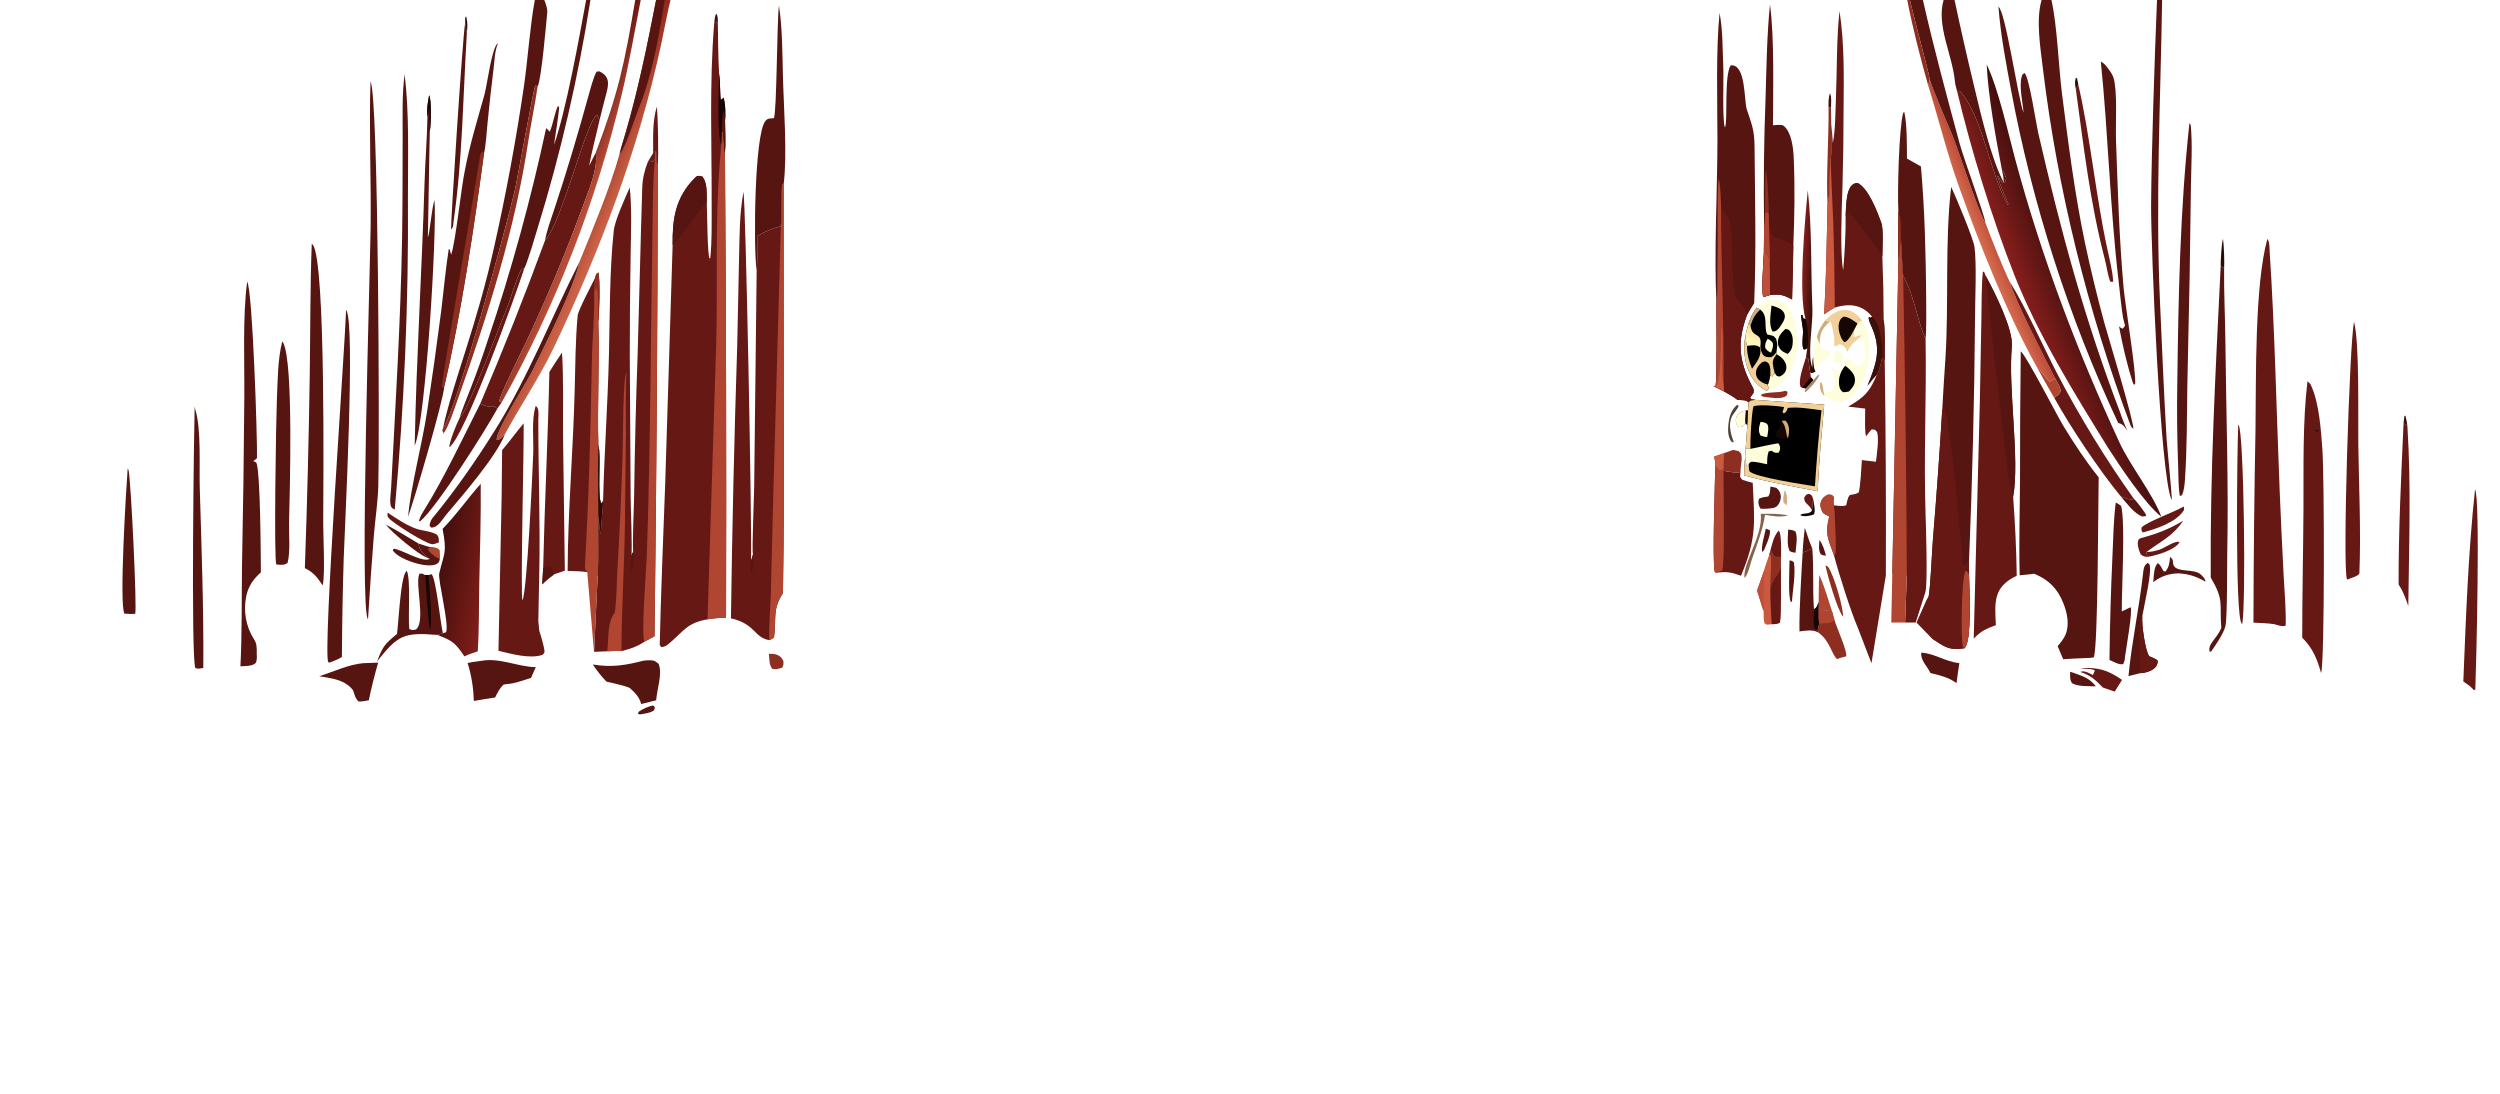 <svg width="1536" height="672" viewBox="0 0 1536 672" fill="none" xmlns="http://www.w3.org/2000/svg">
<g id="Teatr-row-4">
<path id="Vector" d="M1220.61 39.629C1227.64 53.87 1233.92 82.251 1238.3 98.439C1254.47 158.283 1276.22 215.755 1302.25 271.956C1308.96 286.426 1322.79 303.542 1327.93 317.508C1317.38 309.053 1302.55 286.522 1295.08 274.969C1274.62 241.946 1252.07 205.48 1237.77 169.33C1224.2 135.028 1211.07 92.315 1202.46 56.127L1204.03 55.805C1218.22 71.642 1222.06 104.805 1233.53 125.898L1233.95 125.122C1231.38 119.68 1229 114.081 1227.26 108.321L1227.49 108.004C1228.55 109.821 1229.19 111.473 1231.01 112.315C1232.52 111.326 1232.03 111.788 1232.57 109.494C1231.73 107.214 1231.58 106.611 1230.05 104.679C1226.38 85.918 1221.48 58.661 1220.61 39.629Z" fill="url(#paint0_linear_35_2)"/>
<path id="Vector_2" d="M334.861 147.742C345.371 136.422 359.976 74.772 366.8 70.48C367.316 71.498 367.863 72.788 368.351 73.849C366.443 82.435 363.465 93.558 361.959 101.882L365.983 93.886C367.688 103.239 361.545 117.3 358.298 126.269C348.051 154.247 336.586 181.763 323.936 208.739C321.288 214.412 306.558 243.634 306.798 246.639L308.594 246.599L305.529 251.167C302.242 247.615 301.761 251.598 295.038 248.073C309.177 214.979 322.456 181.524 334.861 147.742Z" fill="#661815"/>
<path id="Vector_3" d="M403.114 0H408.415H411.972C409.799 8.816 408.223 17.898 406.321 26.761C392.402 91.623 368.652 153.921 340.176 213.698C331.565 231.775 319.785 249.129 310.171 266.864C308.612 268.507 307.383 270.478 305.096 270.191C305.078 263.827 323.544 235.069 326.855 228.285C334.12 213.4 353.03 176.362 355.911 161.136C363.951 141.482 375.147 114.521 380.683 94.509C381.584 90.588 383.051 86.141 384.192 82.243C392.139 55.094 397.722 27.758 403.114 0Z" fill="url(#paint1_linear_35_2)"/>
<path id="Vector_4" d="M403.114 0H408.415C404.616 22.831 400.975 45.661 392.153 67.241C390.203 72.012 383.861 92.213 380.683 94.509C381.584 90.588 383.051 86.141 384.192 82.243C392.139 55.094 397.722 27.758 403.114 0Z" fill="#571511"/>
<path id="Vector_5" d="M1254.36 0H1260.39C1263.87 14.796 1264.86 41.623 1266.88 57.523C1270.81 88.437 1274.62 118.45 1280.96 149.026C1284.44 165.379 1288.37 181.635 1292.74 197.776C1295.31 207.072 1310.9 258.231 1310.76 263.503C1310.06 262.95 1309.34 262.262 1309.01 261.386C1282.75 191.269 1264.15 116.631 1255.18 42.276C1253.58 28.983 1250.79 12.252 1254.36 0Z" fill="#571511"/>
<path id="Vector_6" d="M360.119 0H362.764C355.279 47.518 344.413 94.44 330.247 140.411C329.075 144.3 323.819 162.089 322.142 164.883L320.306 165.418C316.786 172.128 313.867 183.661 311.403 189.44C306.504 200.927 288.83 249.617 282.403 256.749C283.192 253.474 287.566 242.782 288.993 239.052C292.899 229.084 296.496 218.998 299.778 208.807C314.176 166.157 326.12 122.717 335.552 78.702C336.316 79.41 337.064 80.137 337.794 80.881C340.021 75.676 340.652 69.671 342.73 65.233L343.531 65.635C343.378 70.402 341.102 83.41 340.409 88.969C347.817 67.872 356 22.511 360.119 0Z" fill="#571511"/>
<path id="Vector_7" d="M328.595 0H334.406C335.188 1.841 336.422 5.42 336.248 7.311C335.651 13.777 332.599 49.215 330.338 53.092L328.99 52.512C327.788 54.065 318.216 108.532 316.434 116.475C312.342 134.713 280.063 253.691 272.238 262.807C274.983 249.695 281.544 229.561 285.694 216.492C292.813 194.071 298.417 174.879 303.589 151.821C310.949 119.045 317.071 86.004 321.943 52.767C324.277 36.49 325.743 15.122 328.595 0Z" fill="#571511"/>
<path id="Vector_8" d="M1185.57 48.694C1186.8 53.386 1196.67 76.489 1198.92 81.648C1202.8 90.533 1215.67 131.034 1219.76 136.622C1222.92 145.337 1230.71 164.829 1234.75 173.096C1239.57 187.933 1254.98 217.26 1262.62 232.414C1261.28 233.512 1261.01 233.85 1259.42 234.433C1257.65 233.487 1254.27 228.263 1251.44 225.537C1233.09 192.578 1216.4 150.284 1203.59 114.709C1196.52 95.087 1190.96 72.677 1184.72 52.715L1185.57 48.694Z" fill="url(#paint2_linear_35_2)"/>
<path id="Vector_9" d="M1325.26 0H1328.4C1327.47 62.012 1324.29 123.161 1327.1 185.455C1328.37 213.467 1329.48 241.44 1331.15 269.448C1331.45 274.56 1334.64 305.208 1334.32 307.377C1327.14 292.922 1321.48 149.974 1321.63 125.928C1321.85 93.16 1323.84 34.673 1325.26 0Z" fill="#571511"/>
<path id="Vector_10" d="M390.292 0H393.673C390.122 18.241 386.458 39.368 382.176 57.284C366.48 123.475 341.718 187.182 308.594 246.599L306.798 246.639C306.558 243.634 321.288 214.412 323.936 208.739C336.586 181.763 348.051 154.247 358.298 126.269C361.545 117.3 367.688 103.239 365.983 93.886C379.92 57.15 383.837 38.569 390.292 0Z" fill="url(#paint3_linear_35_2)"/>
<path id="Vector_11" d="M1194.15 0H1200.88C1204.74 18.21 1208.87 36.365 1213.25 54.458C1217.04 70.368 1223.56 98.215 1231.17 112.279C1230.96 109.099 1230.78 107.777 1230.05 104.679C1231.58 106.611 1231.73 107.214 1232.57 109.494C1232.03 111.788 1232.52 111.326 1231.01 112.315C1229.19 111.473 1228.55 109.821 1227.49 108.004L1227.26 108.321C1229 114.081 1231.38 119.68 1233.95 125.122L1233.53 125.898C1222.06 104.805 1218.22 71.642 1204.03 55.805L1202.46 56.127C1202.01 54.656 1201.22 51.529 1201.09 50.017C1199.64 33.916 1189.55 15.732 1194.15 0Z" fill="#571511"/>
<path id="Vector_12" d="M1234.75 173.096C1243.95 187.4 1255.95 214.197 1264.23 230.128C1278.11 256.628 1293.77 282.159 1311.1 306.545C1307.78 307.293 1306.56 306.202 1303.01 304.962C1289.72 288.911 1272.34 262.734 1262.18 244.538C1264.28 242.276 1264.35 243.622 1265.98 240.653C1266.2 238.022 1263.98 234.851 1262.62 232.414C1254.98 217.26 1239.57 187.933 1234.75 173.096Z" fill="#661815"/>
<path id="Vector_13" d="M355.911 161.136C353.03 176.362 334.12 213.4 326.855 228.285C323.544 235.069 305.078 263.827 305.096 270.191C307.383 270.478 308.612 268.507 310.171 266.864C305.002 280.369 284.145 304.444 274.344 315.992C271.645 319.172 269.132 324.362 264.867 324.128L263.95 323.031C264.007 321.484 264.657 319.672 265.627 318.451C279.763 301.245 292.059 283.551 303.877 264.713C324.591 231.694 338.509 195.619 355.911 161.136Z" fill="#571511"/>
<path id="Vector_14" d="M1173.43 0H1181.44C1188.18 29.816 1196.16 59.225 1204.14 88.683C1206.49 97.33 1219.3 132.229 1219.76 136.622C1215.67 131.034 1202.8 90.533 1198.92 81.648C1196.67 76.489 1186.8 53.386 1185.57 48.694C1185.43 46.627 1182.63 36.206 1182.01 33.745C1179.06 22.517 1176.2 11.269 1173.43 0Z" fill="#571511"/>
<path id="Vector_15" d="M334.861 147.742C335.812 142.056 338.6 134.404 340.466 128.808C348.214 105.567 355.134 82.195 361.636 58.576C362.555 55.236 364.862 46.552 366.56 44.028L368.193 43.812C375.181 47.035 373.926 52.279 372.275 58.399C370.892 63.529 369.613 68.688 368.351 73.849C367.863 72.788 367.316 71.498 366.8 70.48C359.976 74.772 345.371 136.422 334.861 147.742Z" fill="#571511"/>
<path id="Vector_16" d="M272.238 262.807C280.063 253.691 312.342 134.713 316.434 116.475C318.216 108.532 327.788 54.065 328.99 52.512L330.338 53.092C328.61 64.611 326.2 76.043 324.466 87.455C316.314 141.086 299.945 192.638 281.843 243.613C280.207 248.22 274.871 264.785 271.99 266.72L272.449 265.839C271.525 264.271 271.673 265.027 272.238 262.807Z" fill="#8D2E20"/>
<path id="Vector_17" d="M295.038 248.073C301.761 251.598 302.242 247.615 305.529 251.167C298.482 264.087 268.152 312.147 257.973 320.42L257.409 319.967C258.307 317.045 258.976 316.05 260.541 313.515C273.38 292.711 284.038 269.806 295.038 248.073Z" fill="#571511"/>
<path id="Vector_18" d="M282.403 256.749C288.83 249.617 306.504 200.927 311.403 189.44C313.867 183.661 316.786 172.128 320.306 165.418L322.142 164.883C317.049 180.578 285.381 268.844 275.974 274.843C276.404 270.418 280.363 260.924 282.403 256.749Z" fill="#661815"/>
<path id="Vector_19" d="M1171.81 0H1173.43C1176.2 11.269 1179.06 22.517 1182.01 33.745C1182.63 36.206 1185.43 46.627 1185.57 48.694L1184.72 52.715C1179.9 35.485 1175.18 17.525 1171.81 0Z" fill="#8D2E20"/>
<path id="Vector_20" d="M1251.44 225.537C1254.27 228.263 1257.65 233.487 1259.42 234.433C1261.01 233.85 1261.28 233.512 1262.62 232.414C1263.98 234.851 1266.2 238.022 1265.98 240.653C1264.35 243.622 1264.28 242.276 1262.18 244.538C1258.48 238.276 1254.89 231.941 1251.44 225.537Z" fill="#B04532"/>
<path id="Vector_21" d="M1303.01 304.962C1306.56 306.202 1307.78 307.293 1311.1 306.545C1312.68 307.862 1317.72 314.532 1318.63 316.522L1318.12 317.188L1316.13 317.341C1310.99 315.23 1306.71 309.315 1303.01 304.962Z" fill="#571511"/>
<path id="Vector_22" d="M438.843 13.877L440.045 13.275L441.034 14.498C441.231 24.268 441.227 35.751 441.825 45.348C442.577 49.646 442.347 59.708 442.881 61.338C443.791 60.773 443.832 60.816 444.483 59.981C445.683 63.04 445.923 70.927 445.462 74.269C445.498 79.812 445.83 88.749 445.41 94.03C446.12 189.165 446.343 284.302 446.08 379.439C441.727 379.628 439.011 379.824 434.711 380.504C422.053 382.82 420.466 387.365 411.192 395.274C409.754 396.5 408.17 397.676 406.202 397.512C405.962 397.166 405.67 396.746 405.328 396.253C405.965 366.93 407.686 324.866 408.707 296.76L413.263 150.556C413.086 134.885 414.741 121.216 427.382 108.892C428.641 107.664 429.921 108.053 431.402 108.407C434.764 112.156 434.098 119.091 434.247 124.407C434.507 129.404 434.551 157.298 436.099 159.424L435.578 159.911L435.78 160.624L435.64 158.934L436.393 158.471C437.5 148.31 437.208 136.613 437.242 126.348C437.369 88.49 435.712 51.735 438.843 13.877Z" fill="#661815"/>
<path id="Vector_23" d="M443.491 81.093L444.31 80.95C444.596 84.629 444.879 90.555 445.41 94.03C446.12 189.165 446.343 284.302 446.08 379.439C441.727 379.628 439.011 379.824 434.711 380.504L440.079 210.021C440.993 173.499 439.326 136.988 442.17 100.466C442.472 96.594 442.959 92.694 443.128 88.829L443.491 81.093Z" fill="#B04532"/>
<path id="Vector_24" d="M413.263 150.556C413.086 134.885 414.741 121.216 427.382 108.892C428.641 107.664 429.921 108.053 431.402 108.407C434.764 112.156 434.098 119.091 434.247 124.407C427.06 131.916 421.5 142.331 413.263 150.556Z" fill="#571511"/>
<path id="Vector_25" d="M441.825 45.348C442.577 49.646 442.347 59.708 442.881 61.338C443.791 60.773 443.832 60.816 444.483 59.981C445.683 63.04 445.923 70.927 445.462 74.269C445.498 79.813 445.83 88.749 445.41 94.03C444.879 90.555 444.596 84.629 444.31 80.95L443.491 81.093L443.128 88.829C440.393 82.345 441.673 54.305 441.825 45.348Z" fill="#160604"/>
<path id="Vector_26" d="M443.491 81.093C443.257 78.831 443.834 70.034 444.4 67.879C445.31 69.66 445.302 72.183 445.462 74.269C445.498 79.813 445.83 88.749 445.41 94.03C444.879 90.555 444.596 84.629 444.31 80.95L443.491 81.093Z" fill="#571511"/>
<path id="Vector_27" d="M402.393 97.872L402.457 92.687L403.136 92.998C403.131 96.945 403.013 98.537 404.169 102.41C404.005 198.561 403.334 294.711 402.156 390.856L395.902 394.298C391.56 397.22 386.914 398.846 381.846 400.016C379.509 399.854 375.55 400.08 373.089 400.144C374.103 391.697 373.003 382.283 377.688 376.349L373.089 400.144L365 400.5L367.209 353.762C367.894 341.385 367.195 328.743 367.612 316.229C368.168 320.116 368.302 324.002 368.951 328.259L370.528 307.98C371.26 278.18 373.384 248.413 374.124 218.502C374.746 193.397 374.446 166.837 377.085 141.819C377.78 135.231 384.031 121.832 386.897 115.178C388.283 126.753 387.643 144.315 387.471 156.252C387.108 176.933 386.928 197.618 386.932 218.302L387.476 305.496C387.552 315.566 388.589 334.644 387.876 343.992C387.962 342.034 387.757 340.614 388.999 339.224C388.542 329.898 389.465 313.679 389.622 303.86C390.006 275.103 390.719 246.352 391.762 217.612C392.813 183.62 393.501 149.361 394.591 115.361C394.774 109.66 396.028 104.441 398.162 99.16C399.955 98.662 399.206 98.61 400.979 99.427L402.393 97.872Z" fill="#661815"/>
<path id="Vector_28" d="M402.393 97.872L402.457 92.687L403.136 92.998C403.131 96.945 403.013 98.537 404.169 102.41C404.005 198.561 403.334 294.711 402.156 390.856L395.902 394.298C393.82 390.151 397.173 348.387 397.413 341.287C399.771 271.599 399.784 201.78 401.019 132.061C401.217 120.844 401.208 108.975 402.393 97.872Z" fill="#B04532"/>
<path id="Vector_29" d="M377.688 376.349C378.86 369.973 378.863 357.649 379.298 350.637C380.756 326.331 381.85 302.004 382.578 277.664C382.767 269.411 382.681 233.361 384.908 228.238C384.204 240.644 384.579 254.311 384.54 266.872L383.958 320.88C383.666 347.374 381.871 373.398 381.846 400.016C379.509 399.854 375.55 400.08 373.089 400.144C374.103 391.697 373.003 382.283 377.688 376.349Z" fill="#B04532"/>
<path id="Vector_30" d="M387.876 343.992C387.962 342.034 387.757 340.614 388.999 339.224C389.378 342.856 389.44 347.496 387.755 350.814C387.117 348.53 387.583 346.359 387.876 343.992Z" fill="#571511"/>
<path id="Vector_31" d="M479.74 138.87C480.436 133.161 480.056 120.259 480.465 113.247L481.477 113.28L481.521 250.782C481.83 288.662 481.67 326.544 481.04 364.42C474.479 374.602 477.095 379.715 475.629 391.211C475.511 392.135 473.46 393.006 472.567 393.306C463.085 391.551 464.266 383.388 449.094 379.9C449.845 324.308 451.121 268.724 452.921 213.156L454.088 158.135C454.455 143.877 454.266 132.094 456.761 118.003C458.091 120.842 462.116 325.693 461.408 344.646L462.565 340.783C461.94 337.227 463.291 305.34 463.36 299.166L464.892 166.137C465.467 161.488 465.187 150.241 465.197 145.11C470.396 141.978 474.004 140.664 479.74 138.87Z" fill="#661815"/>
<path id="Vector_32" d="M479.74 138.87C480.436 133.161 480.056 120.259 480.465 113.247L481.477 113.28L481.521 250.782C481.83 288.662 481.67 326.544 481.04 364.42C474.479 374.602 477.095 379.715 475.629 391.211C475.511 392.135 473.46 393.006 472.567 393.306C472.4 383.938 473.317 373.88 473.603 364.396L475.028 307.31L479.74 138.87Z" fill="#B04532"/>
<path id="Vector_33" d="M461.408 344.646L462.565 340.783C462.785 344.886 463.155 347.603 462.052 351.595L461.551 351.989C461.231 348.884 461.163 347.741 461.408 344.646Z" fill="#571511"/>
<path id="Vector_34" d="M1241.55 215.803C1245.17 218.849 1263.64 254.866 1267.43 261.16C1274.09 272.2 1281.35 283.223 1289.43 293.268C1289.09 308.919 1289.06 398.263 1286.41 403.898L1284.19 404.203C1278.67 404.327 1273.14 404.73 1267.63 405.007L1264.2 396.992C1265.94 394.996 1267.96 392.503 1269.01 390.053C1271.65 383.941 1270.09 376.458 1267.68 370.504C1264.03 361.465 1258.87 356.351 1249.88 352.528L1240.89 353.466C1240.34 333.815 1241 313.999 1241.1 294.338C1241.08 268.159 1241.23 241.98 1241.55 215.803Z" fill="#571511"/>
<path id="Vector_35" d="M1193.3 251.988C1193.82 241.511 1194.57 230.912 1195.25 220.426C1197.46 186.171 1194.81 148.785 1198.81 114.81C1201.46 120.426 1212.42 146.487 1213.13 151.762C1214.55 162.393 1213.46 184.143 1213.45 195.801C1213.06 245.509 1211.82 295.206 1209.76 344.872L1209.77 352.981C1209.82 361.096 1211.78 394.543 1206.87 398.312C1197.6 399.828 1194.85 397.431 1187.12 392.425C1188.52 386.238 1188.43 374.514 1185.59 368.885L1185.01 366.16C1186.16 359.604 1186.92 340.109 1187.54 332.165C1189.75 305.461 1191.67 278.733 1193.3 251.988Z" fill="#571511"/>
<path id="Vector_36" d="M1193.3 251.988L1194.46 251.14C1198.34 255.668 1204.76 335.002 1205.95 345.511C1206.13 347.177 1206.37 347.203 1207.71 347.572C1208.4 346.677 1209.08 345.777 1209.76 344.872L1209.77 352.981C1209.82 361.096 1211.78 394.543 1206.87 398.312C1197.6 399.828 1194.85 397.431 1187.12 392.425L1177.5 382.5L1183.5 369L1185.01 366.16C1186.16 359.604 1186.92 340.109 1187.54 332.165C1189.75 305.461 1191.67 278.733 1193.3 251.988Z" fill="#661815"/>
<path id="Vector_37" d="M1206.87 398.312L1205.99 397.454C1204.67 393.416 1205.08 356.459 1207.44 351.009L1208.34 350.853L1209.77 352.981C1209.82 361.096 1211.78 394.543 1206.87 398.312Z" fill="#B04532"/>
<path id="Vector_38" d="M1056.5 7.945C1058.57 18.569 1058.32 31.037 1058.8 41.626C1059.09 48.023 1058.11 73.951 1059.77 78.278C1061.74 75.618 1059.13 46.834 1063.29 40.188C1072.77 38.953 1071.49 61.952 1073.24 67.202C1076.26 76.267 1077.9 79.936 1077.99 89.741C1078.26 121.568 1079.08 154.473 1077.77 186.254L1073.33 193.637C1067.27 209.946 1068.28 221.714 1076.3 236.885C1077.45 239.061 1077.67 239.061 1077.4 241.355L1075.31 244.263L1075.85 245.19L1078.6 245.689C1076.21 246.121 1075.72 245.76 1074.37 247.259C1072.58 245.533 1070.47 245.942 1067.51 245.699C1065.88 244.273 1061.27 241.689 1059.21 240.461L1052.76 237.226L1054.11 237.037C1055.01 231.426 1054.61 194.638 1054.61 186.845C1053 155.563 1055.19 117.272 1055.19 85.408C1055.18 61.413 1054.2 31.189 1056.5 7.945Z" fill="#571511"/>
<path id="Vector_39" d="M1054.61 186.845C1055.41 180.808 1055.02 170.349 1055.19 164.005C1055.69 146.379 1054.78 127.433 1055.81 109.918C1056.97 111.117 1057.34 124.251 1057.4 126.633C1059.87 134.648 1062.05 131.278 1062.81 135.949C1065.25 151.127 1063.46 167.226 1066.06 182.553C1069.44 186.479 1072.11 188.69 1073.33 193.637C1067.27 209.946 1068.28 221.714 1076.3 236.885C1077.45 239.061 1077.67 239.061 1077.4 241.355L1075.31 244.263L1075.85 245.19L1078.6 245.689C1076.21 246.121 1075.72 245.76 1074.37 247.259C1072.58 245.533 1070.47 245.942 1067.51 245.699C1065.88 244.273 1061.27 241.689 1059.21 240.461L1052.76 237.226L1054.11 237.037C1055.01 231.426 1054.61 194.638 1054.61 186.845Z" fill="#661815"/>
<path id="Vector_40" d="M1054.61 186.845C1055.41 180.808 1055.02 170.349 1055.19 164.005C1055.69 146.379 1054.78 127.433 1055.81 109.918C1056.97 111.117 1057.34 124.251 1057.4 126.633C1057.37 162.98 1059.35 198.706 1058.91 235.876L1059.21 240.461L1052.76 237.226L1054.11 237.037C1055.01 231.426 1054.61 194.638 1054.61 186.845Z" fill="#B04532"/>
<path id="Vector_41" d="M1054.11 237.037C1057.59 235.798 1057.48 206.224 1057.67 201.215C1059.51 207.407 1056.78 225.712 1058.91 235.876L1059.21 240.461L1052.76 237.226L1054.11 237.037Z" fill="#C9593F"/>
<path id="Vector_42" d="M1212.65 392.339L1216.41 246.768L1217.37 195.362C1217.52 187.285 1217.43 174.931 1218.26 167.171L1218.96 166.812L1219.9 169.301C1225.57 179.522 1237.13 202.745 1236.09 213.106C1233.62 237.794 1241.08 282.363 1236.87 305.226C1238.09 321.366 1238.83 337.54 1239.08 353.724C1224.36 360.712 1225.61 370.23 1226.27 384.087C1219.91 386.506 1217.45 387.464 1212.65 392.339Z" fill="#661815"/>
<path id="Vector_43" d="M1219.9 169.301C1225.57 179.522 1237.13 202.745 1236.09 213.106C1233.62 237.794 1241.08 282.363 1236.87 305.226C1233.4 294.618 1232.95 281.859 1231.45 270.763C1226.88 237.004 1223.66 203.143 1219.9 169.301Z" fill="#571511"/>
<path id="Vector_44" d="M1167.94 146.993C1168.28 154.508 1168.73 162.018 1169.3 169.519C1176.26 181.492 1178.48 199.31 1183.08 208.059C1183.7 244.534 1181.83 281.119 1183.12 317.692C1183.34 323.947 1184.41 358.878 1182.98 363.715L1177 382.5H1170.5L1171.55 353.537C1168.44 352.533 1165.86 352.575 1162.63 352.436L1166.34 160.588C1166.99 156.129 1167.2 151.638 1167.94 146.993Z" fill="#661815"/>
<path id="Vector_45" d="M1167.94 146.993C1168.28 154.508 1168.73 162.018 1169.3 169.519C1170.53 230.852 1171.28 292.193 1171.55 353.537L1170.5 382.5H1162L1162.63 352.436L1166.34 160.588C1166.99 156.129 1167.2 151.638 1167.94 146.993Z" fill="#B04532"/>
<path id="Vector_46" d="M1130.2 6.761C1133.23 26.547 1132.86 46.572 1132.7 66.571C1132.69 82.715 1132.46 98.858 1132.01 114.995C1131.63 126.766 1130.4 155.73 1132.43 166.022C1133.3 157.589 1134.12 141.31 1133.94 133.028C1134.36 127.156 1133.71 112.197 1141.39 112.429C1148.07 115.987 1153.2 129.69 1155.8 136.591C1157.37 140.758 1156.52 152.466 1156.52 157.647C1157.02 170.49 1157.29 183.342 1157.32 196.195C1158.26 202.821 1158 214.774 1157.99 221.832C1157.14 220.322 1157.64 220.715 1156.19 220.129C1155.33 224.226 1154.97 226.661 1153.04 230.436C1151.89 231.045 1148.41 235.713 1147.35 237.065C1152.66 223.965 1156.14 214.935 1150.07 201.073C1149.34 199.42 1147.87 196.497 1148.15 194.839C1149.6 195.259 1148.94 195.344 1150.22 194.648C1144.2 186.934 1136.02 186.309 1127.3 188.946C1125.94 189.557 1122.18 192.158 1120.76 193.097C1121.97 172.443 1122.43 146.471 1122.84 125.676C1125.02 118.708 1123.55 105.16 1124.94 96.545C1125.34 94.287 1124.86 80.342 1125.1 76.165C1125.55 80.282 1125.87 83.868 1126.08 88.006C1127.71 79.957 1127.65 68.796 1127.99 60.496C1128.72 42.797 1128.27 24.314 1130.2 6.761Z" fill="#661815"/>
<path id="Vector_47" d="M1133.94 133.028C1134.36 127.156 1133.71 112.197 1141.39 112.429C1148.07 115.987 1153.2 129.69 1155.8 136.591C1157.37 140.758 1156.52 152.466 1156.52 157.647C1156.15 157.047 1155.78 156.454 1155.4 155.868C1153.72 153.317 1136.8 130.288 1135.28 129.977L1133.94 133.028Z" fill="#571511"/>
<path id="Vector_48" d="M1122.84 125.676C1125.02 118.708 1123.55 105.16 1124.94 96.545C1124.82 108.751 1125.89 123.611 1126.35 136.036C1126.9 153.667 1127.22 171.306 1127.3 188.946C1125.94 189.557 1122.18 192.158 1120.76 193.097C1121.97 172.443 1122.43 146.471 1122.84 125.676Z" fill="#C9593F"/>
<path id="Vector_49" d="M1147.35 237.065C1152.66 223.965 1156.14 214.935 1150.07 201.073C1149.34 199.42 1147.87 196.497 1148.15 194.839C1149.6 195.259 1148.94 195.344 1150.22 194.648C1154.82 198.531 1155.65 207.258 1156.5 213.015C1156.54 215.824 1156.56 217.357 1156.19 220.129C1155.33 224.226 1154.97 226.661 1153.04 230.436C1151.89 231.045 1148.41 235.713 1147.35 237.065Z" fill="#3B100B"/>
<path id="Vector_50" d="M1157.32 196.195C1158.26 202.821 1158 214.774 1157.99 221.832C1157.14 220.322 1157.64 220.715 1156.19 220.129C1156.56 217.357 1156.54 215.824 1156.5 213.015C1156.95 210.819 1157.03 199.907 1157.32 196.195Z" fill="#571511"/>
<path id="Vector_51" d="M1393.06 146.807C1394.49 148.446 1394.32 152.021 1394.46 154.144C1397.7 203.362 1398.63 252.792 1400.66 302.074C1401.36 319.369 1402.17 336.659 1403.09 353.943C1403.61 364.017 1404.61 374.335 1404.32 384.409C1402.27 385.202 1399.21 383.995 1397.11 383.447C1392.93 382.866 1388.73 382.743 1384.52 382.57C1384.61 342.966 1385.03 303.364 1385.78 263.768C1386.2 232.609 1385.18 175.467 1393.06 146.807Z" fill="#661815"/>
<path id="Vector_52" d="M1156.19 220.129C1157.64 220.715 1157.14 220.322 1157.99 221.832C1158.61 265.715 1158.84 309.603 1158.67 353.491L1149.83 407.5L1141.48 385.809C1137.33 376.252 1129.51 351.784 1126.78 341.097C1122.97 330.426 1121.17 328.023 1123.89 317.274C1122.35 316.475 1120.54 315.947 1119.72 314.48C1117.34 310.242 1118.51 306.068 1122.95 303.977C1125.83 304.053 1124.84 303.623 1126.75 305.429C1126.4 307.499 1126.37 307.909 1126.57 309.988L1126.63 310.467C1128.82 310.682 1132.52 311.335 1134.31 310.4C1136.38 300.916 1136.37 305.649 1141.96 302.587C1143.1 299.06 1143.63 287.004 1143.93 282.683L1152.6 283.684C1153.14 278.551 1154.56 269.964 1153.28 265.456C1151.54 263.583 1152.46 264.023 1149.83 263.854C1148.63 265.216 1147.68 266.534 1146.6 267.991C1145.53 266.857 1145.97 253.753 1145.97 251.035L1135.58 249.844C1145.3 244.033 1148.58 241.149 1153.04 230.436C1154.97 226.661 1155.33 224.226 1156.19 220.129Z" fill="#661815"/>
<path id="Vector_53" d="M1123.89 317.274C1122.35 316.475 1120.54 315.947 1119.72 314.48C1117.34 310.242 1118.51 306.068 1122.95 303.977C1125.83 304.053 1124.84 303.623 1126.75 305.429C1126.4 307.499 1126.37 307.909 1126.57 309.988L1126.63 310.467L1127.25 315.892C1127.41 321.041 1128.33 336.347 1127.72 340.492L1126.78 341.097C1122.97 330.426 1121.17 328.023 1123.89 317.274Z" fill="#B04532"/>
<path id="Vector_54" d="M1123.89 317.274C1122.35 316.475 1120.54 315.947 1119.72 314.48C1117.34 310.242 1118.51 306.068 1122.95 303.977C1125.83 304.053 1124.84 303.623 1126.75 305.429C1126.4 307.499 1126.37 307.909 1126.57 309.988L1126.63 310.467L1127.25 315.892C1125.97 313.402 1125.16 311.809 1124.22 309.185L1121.56 312.706C1122.45 313.989 1122.53 314.106 1123.73 315.086L1123.89 317.274Z" fill="#B04532"/>
<path id="Vector_55" d="M365.563 170.806C366.303 168.943 366.191 168.13 367.602 167.483C368.836 171.29 368.18 193.223 367.608 197.633C368.481 222.393 366.858 248.829 367.654 273.913C369.452 278.463 366.813 305.468 369.44 309.352L370.528 307.98L368.951 328.259C368.302 324.002 368.168 320.116 367.612 316.229C367.195 328.743 367.894 341.385 367.209 353.762C365.199 352.545 363.084 352.113 360.815 351.5C356.524 350.916 353.061 350.877 348.745 350.781C348.888 314.022 352.204 276.043 353.093 239.223C353.452 224.367 353.574 208.562 354.911 193.886C355.202 190.688 363.584 174.86 365.563 170.806Z" fill="#661815"/>
<path id="Vector_56" d="M365.563 170.806C366.303 168.943 366.191 168.13 367.602 167.483C368.836 171.29 368.18 193.223 367.608 197.633C368.481 222.393 366.858 248.829 367.654 273.913C369.452 278.463 366.813 305.468 369.44 309.352L370.528 307.98L368.951 328.259C368.302 324.002 368.168 320.116 367.612 316.229C367.195 328.743 367.894 341.385 367.209 353.762L365 401L360.815 351.5C359.39 349.965 359.278 349.287 359.409 347.038C361.827 305.294 362.864 263.557 363.634 221.754C363.887 208.033 365.446 193.25 365.063 179.71C365.038 177.364 365.523 173.693 365.563 170.806Z" fill="#B04532"/>
<path id="Vector_57" d="M367.654 273.913C369.452 278.463 366.813 305.468 369.44 309.352L370.528 307.98L368.951 328.259C368.302 324.002 368.168 320.116 367.612 316.229C367.54 302.434 367.204 287.628 367.654 273.913Z" fill="#2A0C07"/>
<path id="Vector_58" d="M365.563 170.806C366.303 168.943 366.191 168.13 367.602 167.483C368.836 171.29 368.18 193.223 367.608 197.633C366.79 192.426 368.133 180.315 366.536 177.16L365.063 179.71C365.038 177.364 365.523 173.693 365.563 170.806Z" fill="#8D2E20"/>
<path id="Vector_59" d="M329.152 249.379C331.5 251.166 330.755 254.864 330.75 257.596C330.69 289.23 332.02 320.909 331.317 352.526L330.75 381.5L331.317 387.5C331.317 387.5 334.047 395.712 334.549 400.016C334.681 401.146 334.069 401.481 333.378 402.302C325.562 405.03 314.156 401.707 306.255 399.862L308.227 303.937L308.493 276.592C313.059 271.226 317.199 265.485 321.742 260.082C321.973 274.173 319.725 365.01 320.972 368.969C323.827 363.513 327.188 290.226 327.616 278.64C327.933 270.035 326.507 258.052 328.994 249.874C329.045 249.708 329.099 249.544 329.152 249.379Z" fill="#661815"/>
<path id="Vector_60" d="M1078.6 245.689L1120.78 248.616C1119.27 266.092 1117.46 284.366 1116.81 301.806C1102.4 298.99 1085.58 296.036 1071.6 292.054C1071.73 288.938 1071.77 283.886 1072.25 280.951L1072.53 275.598L1073.59 261.064L1072.34 260.204C1070.58 262.162 1071.47 261.584 1068.98 262.41L1067.45 261.629C1065.07 256.96 1067.61 253.059 1072.63 252.275L1073.97 252.14L1074.37 247.259C1075.72 245.76 1076.21 246.121 1078.6 245.689Z" fill="black"/>
<path id="Vector_61" d="M1078.6 245.689L1120.78 248.616C1119.27 266.092 1117.46 284.366 1116.81 301.806C1102.4 298.99 1085.58 296.036 1071.6 292.054C1071.73 288.938 1071.77 283.886 1072.25 280.951L1072.99 286.115L1073.82 286.353L1074.53 284.877C1074.38 287.013 1074.39 287.351 1074.82 289.489C1078.25 293.29 1108.26 297.613 1115.08 298.807C1116.04 284.175 1117.41 266.546 1119.16 252.083C1112.76 251.284 1104.91 249.831 1098.5 250.614C1098.1 250.662 1098.27 253.013 1095.92 253.977L1095.17 253.134L1096.21 250.16C1095.98 250.104 1095.75 250.053 1095.52 250.008C1092.73 249.446 1079.51 248.248 1077.25 249.756C1076.03 255.682 1075.32 269.618 1075.43 275.805L1072.53 275.598L1073.59 261.064L1072.34 260.204C1070.58 262.162 1071.47 261.584 1068.98 262.41L1067.45 261.629C1065.07 256.96 1067.61 253.059 1072.63 252.275L1073.97 252.14L1074.37 247.259C1075.72 245.76 1076.21 246.121 1078.6 245.689Z" fill="#F1D09A"/>
<path id="Vector_62" d="M1072.34 260.204C1070.58 262.162 1071.47 261.584 1068.98 262.41L1067.45 261.629C1065.07 256.96 1067.61 253.059 1072.63 252.275C1072.46 254.566 1072.08 258.03 1072.34 260.204Z" fill="#FEFEDD"/>
<path id="Vector_63" d="M1072.63 252.275L1073.97 252.14C1073.92 254.075 1073.9 259.425 1073.59 261.064L1072.34 260.204C1072.08 258.03 1072.46 254.566 1072.63 252.275Z" fill="#160604"/>
<path id="Vector_64" d="M1075.43 275.805C1077.6 275.375 1091.93 272.196 1092.66 272.413C1093.96 274.345 1094.12 276.122 1092.72 278.138C1088.59 278.689 1089.64 275.994 1086.66 277.43C1085.68 280.099 1085.79 282.419 1085.73 285.239C1082.87 284.646 1078.49 283.513 1075.73 283.757L1074.53 284.877L1073.82 286.353L1072.99 286.115L1072.25 280.951L1072.53 275.598L1075.43 275.805Z" fill="#FEFEDD"/>
<path id="Vector_65" d="M1094.64 258.584L1096.95 258.412C1099.75 260.888 1099.55 266.068 1098.43 269.393C1095.24 269.946 1094.22 270.172 1091.41 268.267C1090.99 266.141 1090.99 267.007 1091.94 264.645L1092.33 264.446C1093.48 262.269 1093.89 260.906 1094.64 258.584Z" fill="#160604"/>
<path id="Vector_66" d="M1094.64 258.584L1096.95 258.412C1099.75 260.888 1099.55 266.068 1098.43 269.393C1096.88 264.993 1097.51 262.193 1094.64 258.584Z" fill="#CFAD7C"/>
<path id="Vector_67" d="M1081.67 259.173C1083.35 259.35 1084.37 259.492 1085.77 260.538C1087.11 262.644 1086.09 266.147 1085.75 268.512C1084.23 268.438 1083.08 268.149 1081.67 267.591C1079.97 264.545 1080.77 262.425 1081.67 259.173Z" fill="#FEFEDD"/>
<path id="Vector_68" d="M250.656 317.564C252.703 297.485 259.125 273.966 262.34 253.282C265.507 232.444 268.435 211.571 271.125 190.667C272.586 178.85 273.851 164.493 275.723 152.98L276.251 153.199L277.179 156.47C279.911 149.004 283.331 115.127 285.65 104.55C288.593 88.931 293.378 73.457 297.647 58.16C299.321 52.162 302.209 28.593 305.932 26.515C303.881 31.829 303.911 36.743 303.206 42.506C301.857 53.505 300.64 64.519 299.555 75.546C298.987 81.098 298.597 89.007 297.367 94.317C291.298 139.381 283.263 193.383 272.897 237.705C272.71 245.172 253.911 309.201 250.656 317.564Z" fill="#571511"/>
<path id="Vector_69" d="M272.897 237.705L271.379 238.113C270.869 236.388 292.339 113.031 294.669 97.514C294.938 95.72 295.035 94.065 296.515 92.964L297.367 94.317C291.298 139.381 283.263 193.383 272.897 237.705Z" fill="#8D2E20"/>
<path id="Vector_70" d="M1087.49 2.784C1090.22 23.101 1089.39 55.581 1089.3 76.983C1090.94 76.84 1094.76 76.335 1095.92 77.301C1100.79 81.356 1101.83 91.159 1102.07 97.051C1102.83 114.901 1102.56 133.079 1101.82 150.89C1101.67 161.936 1101.42 172.979 1101.06 184.02C1095.46 181.021 1093.84 180.707 1087.51 181.274L1083.39 182.531C1082.08 179.604 1083.46 159.796 1083.73 155.191L1083.85 139.044C1083.45 112.553 1083.76 86.056 1084.78 59.582C1085.34 40.95 1085.58 21.272 1087.49 2.784Z" fill="#571511"/>
<path id="Vector_71" d="M1084.46 131.056L1085.69 129.866L1086.73 131.428L1086.86 137.564C1088.92 150.927 1092.66 143.214 1101.82 150.89C1101.67 161.936 1101.42 172.979 1101.06 184.02C1095.46 181.021 1093.84 180.707 1087.51 181.274L1083.39 182.531C1082.08 179.604 1083.46 159.796 1083.73 155.191L1083.85 139.044C1084.35 136.744 1084.36 133.488 1084.46 131.056Z" fill="#661815"/>
<path id="Vector_72" d="M1083.73 155.191C1088.43 157.077 1086.19 160.113 1087.4 164.666L1087.51 181.274L1083.39 182.531C1082.08 179.604 1083.46 159.796 1083.73 155.191Z" fill="#BF4F38"/>
<path id="Vector_73" d="M1084.46 131.056L1085.69 129.866L1086.73 131.428L1086.86 137.564C1086.86 144.543 1087.82 159.054 1087.4 164.666C1086.19 160.113 1088.43 157.077 1083.73 155.191L1083.85 139.044C1084.35 136.744 1084.36 133.488 1084.46 131.056Z" fill="#B04532"/>
<path id="Vector_74" d="M1084.46 131.056C1084.47 122.668 1084.39 114.212 1084.76 105.837L1085.43 105.475C1085.36 105.05 1085.18 104.928 1084.89 104.516C1085.07 103.297 1085.95 112.476 1085.96 112.892C1086.16 118.921 1086.89 125.398 1086.73 131.428L1085.69 129.866L1084.46 131.056Z" fill="#8D2E20"/>
<path id="Vector_75" d="M1227.85 4.164C1232.18 6.626 1239.87 60.7 1243.26 69.251C1242.78 62.63 1240.38 53.355 1242.16 47C1242.55 45.592 1242.73 45.559 1243.92 44.892C1246.74 47.435 1250.91 75.669 1252.22 81.356C1266.11 141.741 1280.54 195.533 1302.75 253.782C1303.91 257.532 1305.65 261.283 1307.09 264.95C1305.5 262.508 1304.82 260.825 1301.87 260.016C1301.72 259.976 1301.57 259.939 1301.42 259.901C1270.93 194.697 1248.8 125.899 1235.56 55.144C1232.4 38.29 1229.16 21.279 1227.85 4.164Z" fill="#571511"/>
<path id="Vector_76" d="M295.364 297.28C295.531 317.011 294.946 337.28 294.501 357.054C294.196 370.562 294.426 386.935 293.522 400.175C290.755 401.12 287.958 402.003 285.32 403.261C279.633 394.905 278.084 393.641 268.641 390.091L272.112 389.046L274.094 388.453C276.035 383.038 268.904 356.235 269.887 352.173C273.037 339.164 274.7 339.835 271.932 324.936C281.072 315.544 287.291 306.202 295.364 297.28Z" fill="url(#paint4_linear_35_2)"/>
<path id="Vector_77" d="M1417.69 234.321C1418.7 234.966 1419.39 235.698 1419.9 236.788C1424.93 247.711 1426.01 264.194 1426.88 276.238C1428.09 292.914 1428.33 407.202 1426.09 413.552C1423.6 404.726 1421.05 398.365 1414.48 391.791C1414.47 365.337 1415.11 338.873 1415.25 312.415C1415.38 286.734 1414.7 259.827 1417.69 234.321Z" fill="#661815"/>
<path id="Vector_78" d="M1424.03 264.213L1424.67 264.733L1423.72 265.236C1422.94 265.054 1422.82 264.961 1422.23 264.4L1424.03 264.213Z" fill="#2A0C07"/>
<path id="Vector_79" d="M191.54 149.778C191.954 150.129 192.016 150.128 192.295 150.524C200.215 161.786 198.624 299.357 198.584 321.526C198.568 330.47 199.832 352.067 198.302 359.667L197.457 358.488C194.677 354.333 191.941 351.237 187.303 349.065C188.731 309.247 189.736 269.414 190.317 229.575C190.708 202.96 190.534 176.385 191.54 149.778Z" fill="#571511"/>
<path id="Vector_80" d="M227.63 50.199C232.593 57.061 233.237 273.568 232.428 298.77C232.112 308.609 230.625 318.456 229.76 328.264C228.393 345.331 227.201 362.411 226.185 379.502L226.062 380.4C220.775 374.543 227.436 165.453 227.729 138.769C228.052 109.225 226.701 79.752 227.63 50.199Z" fill="#571511"/>
<path id="Vector_81" d="M151.864 173.084C155.17 177.724 158.196 270.269 157.895 281.499C157.296 282.025 156.708 282.545 156.041 282.985L155.586 283.28L157.377 284.116C160.033 287.767 160.226 342.939 160.296 351.602C155.672 355.8 152.672 359.974 151.339 366.137C149.393 375.136 150.999 384.877 155.995 392.627C157.904 395.59 157.778 398.039 157.73 401.438C157.807 403.502 158.091 405.56 157.036 407.424C154.85 409.434 150.57 409.168 147.717 409.384C148.744 389.074 148.407 368.618 148.679 348.281C149.367 313.963 149.842 279.641 150.104 245.318C150.309 223.166 148.986 194.267 151.864 173.084Z" fill="#571511"/>
<path id="Vector_82" d="M1364.39 163.588C1366.11 164.279 1365.77 163.84 1366.49 165.169C1366.33 179.554 1367.13 194.85 1367.27 209.383C1367.72 253.053 1369.3 296.96 1368.42 340.628C1368.26 348.24 1368.5 379.523 1367.33 384.46L1367.21 384.955C1366.21 389.136 1361.15 396.648 1358.5 400.303L1357.56 400.372C1356.5 395.373 1361.59 393.011 1364.77 385.898C1363.53 370.416 1366.68 369.132 1358.27 354.818C1357.84 289.915 1361.22 228.346 1364.39 163.588Z" fill="#571511"/>
<path id="Vector_83" d="M1166.35 129.458C1165.73 118.665 1166.67 78.576 1169.36 69.219L1170.03 68.903C1171.75 76.928 1171.58 88.992 1171.63 97.406L1180.22 102.274C1182.57 128.681 1183.25 157.074 1183.45 183.627C1183.49 188.77 1183.65 203.481 1183.08 208.059C1178.48 199.31 1176.26 181.492 1169.3 169.519C1168.73 162.018 1168.28 154.508 1167.94 146.993C1167.2 151.638 1166.99 156.129 1166.34 160.588C1165.89 151.373 1166.31 138.914 1166.35 129.458Z" fill="#571511"/>
<path id="Vector_84" d="M1166.35 129.458C1168.15 133.93 1167.85 141.912 1167.94 146.993C1167.2 151.638 1166.99 156.129 1166.34 160.588C1165.89 151.373 1166.31 138.914 1166.35 129.458Z" fill="#8D2E20"/>
<path id="Vector_85" d="M1079.34 189.053C1105.82 165.578 1115.81 231.664 1086.04 239.973L1085.54 240.11C1073.4 234.487 1069.89 218.235 1072.46 206.202C1072.54 204.746 1073.97 199.989 1074.43 198.331C1076.05 194.211 1076.57 192.627 1079.34 189.053Z" fill="#FEFEDD"/>
<path id="Vector_86" d="M1074.43 198.331C1076.05 194.211 1076.57 192.627 1079.34 189.053L1081.52 190.23C1086.72 194.182 1083.41 201.484 1085.85 205.513C1089.43 206.437 1089.24 205.789 1091.26 208.137C1092.28 212.11 1091.97 211.759 1091.55 215.602L1091.49 216.145L1091.54 217.694C1089.48 220.735 1088.83 221.649 1089.5 225.193C1089.76 226.524 1090.06 227.847 1090.39 229.162L1088.97 231.237L1088 230.997L1087.68 230.453C1087.27 232.399 1086.95 234.48 1086.18 236.292L1085.99 236.9L1086.95 238.237C1086.39 239.096 1086.28 239.372 1085.54 240.11C1073.4 234.487 1069.89 218.235 1072.46 206.202C1072.54 204.746 1073.97 199.989 1074.43 198.331Z" fill="black"/>
<path id="Vector_87" d="M1072.46 206.202C1072.59 207.486 1072.79 211.76 1073.41 212.444C1076.14 212.137 1079.03 211.441 1081.31 213.402L1081.53 212.885C1082.16 217.545 1083.36 219.969 1088.42 219.392C1090.1 218.112 1090.35 217.917 1091.49 216.145L1091.54 217.694C1089.48 220.735 1088.83 221.649 1089.5 225.193C1089.76 226.524 1090.06 227.847 1090.39 229.162L1088.97 231.237L1088 230.997L1087.68 230.453C1087.27 232.399 1086.95 234.48 1086.18 236.292L1085.99 236.9L1086.95 238.237C1086.39 239.096 1086.28 239.372 1085.54 240.11C1073.4 234.487 1069.89 218.235 1072.46 206.202Z" fill="#F1D09A"/>
<path id="Vector_88" d="M1086.18 236.292C1077.93 234.322 1076.39 227.42 1082.78 222.426C1085.22 221.899 1084.24 221.744 1086.43 223.039C1088.01 225.174 1087.69 227.78 1087.68 230.453C1087.27 232.399 1086.95 234.48 1086.18 236.292Z" fill="black"/>
<path id="Vector_89" d="M1073.41 212.444C1076.14 212.137 1079.03 211.441 1081.31 213.402C1082.69 218.72 1079.3 222.302 1076.45 226.59C1074.55 221.989 1073.27 217.449 1073.41 212.444Z" fill="black"/>
<path id="Vector_90" d="M1074.43 198.331L1075.51 200.043C1076.57 208.483 1082.98 203.266 1081.53 212.885L1081.31 213.402C1079.03 211.441 1076.14 212.137 1073.41 212.444C1072.79 211.76 1072.59 207.486 1072.46 206.202C1072.54 204.746 1073.97 199.989 1074.43 198.331Z" fill="url(#paint5_linear_35_2)"/>
<path id="Vector_91" d="M1074.43 198.331C1076.05 194.211 1076.57 192.627 1079.34 189.053L1081.52 190.23C1078.07 193.458 1077.06 195.567 1075.51 200.043L1074.43 198.331Z" fill="#CFAD7C"/>
<path id="Vector_92" d="M1086.01 208.165C1087.38 208.699 1088.06 209.348 1089.05 210.417C1089.84 212.505 1088.8 214.649 1088.15 216.664C1086.26 215.809 1085.77 215.531 1084.54 213.751C1084.32 211.386 1084.88 210.201 1086.01 208.165Z" fill="#FEFEDD"/>
<path id="Vector_93" d="M1091.54 217.694C1098.22 220.927 1100.03 228.421 1093.43 231.36C1091.15 230.904 1091.98 231.407 1090.39 229.162C1090.06 227.847 1089.76 226.524 1089.5 225.193C1088.83 221.649 1089.48 220.735 1091.54 217.694Z" fill="black"/>
<path id="Vector_94" d="M1088.42 187.748C1090.2 188.168 1092.35 188.917 1093.89 189.888C1095.38 190.819 1096.34 192.12 1096.59 193.871C1096.96 196.418 1094.38 199.592 1093.04 201.636C1091.56 202.997 1091.24 203.631 1089.16 203.725C1086.46 199.825 1088.02 192.417 1088.42 187.748Z" fill="black"/>
<path id="Vector_95" d="M1097.02 202.054C1097.73 202.274 1098.82 202.419 1099.32 202.966C1101.05 204.832 1101.59 207.439 1101.5 209.926C1101.37 213.185 1100.79 215.187 1098.38 217.437C1096.95 216.829 1095.43 216.232 1094.31 215.11C1093.07 213.87 1092.31 212.187 1092.31 210.428C1092.31 206.745 1094.52 204.464 1097.02 202.054Z" fill="black"/>
<path id="Vector_96" d="M1053.88 286.033L1056.62 289.043L1057.85 288.984L1058.89 286.797L1058.91 289.258C1061.46 289.709 1067.25 290.883 1069.37 289.947C1069.13 293.486 1068.63 292.652 1070.5 294.801C1072.6 295.494 1074.73 296.112 1076.87 296.653C1077.96 320.836 1079.6 329.995 1069.68 353.733C1063.09 351.43 1061.3 351.189 1054.3 351.833L1053.55 351.414C1051.94 345.796 1053.71 295.218 1053.88 286.033Z" fill="#661815"/>
<path id="Vector_97" d="M1053.88 286.033L1056.62 289.043L1057.85 288.984L1058.89 286.797L1058.91 289.258C1058.84 296.726 1059.89 347.458 1058.1 350.591L1054.3 351.833L1053.55 351.414C1051.94 345.796 1053.71 295.218 1053.88 286.033Z" fill="#B04532"/>
<path id="Vector_98" d="M337.534 228.545C340.06 224.554 342.582 220.462 345.297 216.606C346.308 231.869 345.811 252.264 345.934 267.989L347.036 350.608L340.411 352.866C337.199 355.23 335.984 356.23 333.127 359.04L333.704 349.198C334.627 309.09 336.663 269.044 337.534 228.545Z" fill="#661815"/>
<path id="Vector_99" d="M333.704 349.198C336.304 348.284 336.53 347.714 338.782 348.254C339.579 349.887 339.823 351.72 340.411 352.866C337.199 355.23 335.984 356.23 333.127 359.04L333.704 349.198Z" fill="#571511"/>
<path id="Vector_100" d="M212.644 190.442C218.573 197.05 211.719 325.399 211.16 343.494C210.546 363.531 210.184 383.574 210.073 403.619C207.775 405.18 204.924 406.091 202.354 407.128L201.669 406.841C198.306 400.439 212.027 211.618 212.644 190.442Z" fill="#571511"/>
<path id="Vector_101" d="M478.581 3.474C480.662 16.48 480.704 32.931 481.017 46.279C481.473 65.673 483.798 94.381 481.477 113.28L480.465 113.247C480.056 120.259 480.436 133.161 479.74 138.87C474.004 140.664 470.396 141.978 465.197 145.11C465.187 150.241 465.467 161.488 464.892 166.137C464.845 165.87 464.804 165.601 464.769 165.332C462.949 151.829 463.442 82.837 470.243 74.352C471.721 72.509 473.226 72.837 475.416 72.647C477.273 70.463 477.328 12.59 478.581 3.474Z" fill="#571511"/>
<path id="Vector_102" d="M1345.19 75.636L1345.98 76.838C1347.13 88.838 1346.31 101.634 1346.12 113.709L1345.32 169.487L1343.9 237.111C1343.62 256.321 1343.73 275.784 1342.42 294.947C1342.2 298.171 1341.86 301.215 1340.64 304.242L1339.29 304.738C1338.27 298.704 1338.47 291.857 1338.23 285.724C1337.59 268.746 1337.43 251.754 1337.74 234.767C1338.41 181.655 1339.45 128.474 1345.19 75.636Z" fill="#571511"/>
<path id="Vector_103" d="M173.407 209.766C173.647 210.06 173.901 210.385 174.07 210.724C180.43 223.446 178.009 302.811 177.596 321.367C177.434 328.645 178.516 339.061 176.645 345.977L174.556 346.911C172.859 347.069 171.475 347.043 169.786 346.811C168.214 344.132 169.589 257.509 170.107 245.687C170.615 234.099 170.551 221.043 173.407 209.766Z" fill="#571511"/>
<path id="Vector_104" d="M262.605 71.729C262.082 66.664 262.811 63.52 263.655 58.505C265.264 61.519 264.796 76.781 264.09 80.642C263.859 86.558 262.981 146.109 262.843 145.685C263.985 144.215 265.043 128.741 266.961 122.821C268.534 143.181 261.535 258.787 254.782 273.808C255.825 220.138 259.2 166.386 260.826 112.738C261.239 99.076 262.374 85.403 262.605 71.729Z" fill="#571511"/>
<path id="Vector_105" d="M262.605 71.729C262.082 66.664 262.811 63.52 263.655 58.505C265.264 61.519 264.796 76.781 264.09 80.642C263.87 77.801 264.076 67.772 263.572 66.771C263.45 68.675 263.069 69.903 262.605 71.729Z" fill="#160604"/>
<path id="Vector_106" d="M1446.31 197.771C1449.75 210.219 1448.74 256.349 1448.94 272.511C1449.28 299.021 1450.67 325.929 1449.6 352.409C1448.41 354.05 1445.86 354.638 1443.96 355.406C1443.33 355.817 1442.75 355.88 1442.03 356.029C1439.08 350.915 1443.54 210.538 1446.31 197.771Z" fill="#661815"/>
<path id="Vector_107" d="M248.611 45.552C251.588 70.424 250.582 96.629 250.633 121.701C251.088 185.613 248.378 249.509 242.515 313.154C241.912 312.789 241.158 312.382 240.683 311.859C238.968 309.966 240.149 302.897 240.289 300.196C242.927 248.995 246.153 197.819 247.029 146.542C247.381 125.917 247.316 105.274 247.39 84.646C247.437 71.704 246.874 58.396 248.611 45.552Z" fill="#571511"/>
<path id="Vector_108" d="M1290.74 37.872C1292.56 38.668 1293.78 40.178 1294.95 41.731C1296.25 43.457 1297.9 45.665 1298.53 47.727C1301.08 56.087 1299.72 76.328 1300.08 86.301C1301.14 116.421 1302.07 146.652 1304.73 176.676C1305.63 186.859 1312.75 229.787 1311.81 236.147L1310.94 236.191L1310.21 234.533C1306.73 223.475 1304.01 211.838 1301.93 200.44C1302.61 201.24 1303.16 201.559 1304.12 201.982C1304.48 201.545 1305.39 200.68 1305.56 200.2C1305.69 199.845 1304.57 196.193 1304.44 195.403C1303.2 187.801 1302.53 180.002 1301.63 172.349C1296.36 127.616 1295.34 82.616 1290.74 37.872Z" fill="#571511"/>
<path id="Vector_109" d="M1299.9 308.768C1301.14 309.329 1302.16 310.044 1303.25 310.854C1305.88 321.465 1303.56 361.423 1303.62 375.664C1305.43 374.842 1307.22 373.948 1309.01 373.083C1310.56 375.2 1305.82 400.528 1305.38 405.573C1305.24 406.443 1304.83 407.224 1304.48 408.022C1301.91 408.643 1298.41 406.477 1296.06 405.439C1296.31 384.106 1296.91 362.94 1297.89 341.63C1298.39 330.71 1298.55 319.619 1299.9 308.768Z" fill="#571511"/>
<path id="Vector_110" d="M243.901 389.503C244.876 383.612 246.105 352.535 249.959 350.744C252.443 356.227 250.651 378.302 251.447 386.437C253.887 387.365 252.825 387.23 255.564 386.754C261.757 381.712 254.723 358.393 257.699 352.527C259.917 352.345 259.015 352.213 261.21 353.335L263.285 353.324L265.131 352.757C267.931 355.27 270.547 382.86 272.112 389.046L268.641 390.091C248.043 388.425 244.51 390.161 231.672 406.358C235.313 396.914 236.288 395.804 243.901 389.503Z" fill="#571511"/>
<path id="Vector_111" d="M261.21 353.335L263.285 353.324C263.663 360.1 266.016 382.128 264.153 386.707C263.119 384.002 261.611 357.847 261.21 353.335Z" fill="#160604"/>
<path id="Vector_112" d="M119.599 249.525C119.719 250.362 119.836 251.201 120.088 252.01C123.692 263.575 122.353 286.855 122.731 299.731C123.811 336.521 125.201 373.567 124.912 410.366C123.22 410.691 121.698 411.133 120.031 410.454C117.235 404.697 119.225 261.952 119.599 249.525Z" fill="#571511"/>
<path id="Vector_113" d="M1520.66 300.701C1523.99 305.675 1521.43 408.501 1520.84 423.635L1520 424.035L1517.57 421.604L1513.46 418.684C1515.08 379.398 1516.45 339.806 1520.66 300.701Z" fill="#661815"/>
<path id="Vector_114" d="M295.675 406.029C307.043 403.923 317.878 409.672 329.213 409.906C328.151 412.036 327.263 414.298 326.302 416.478C321.249 418.068 315.922 420.117 310.607 420.381L309.387 420.642C306.922 422.912 305.671 425.591 304.209 428.538C299.83 429.138 295.463 429.946 291.102 430.671C290.87 422.422 289.728 415.262 287.3 407.369C290.019 406.705 292.903 406.435 295.675 406.029Z" fill="#571511"/>
<path id="Vector_115" d="M395.648 405.842C396.557 405.775 397.466 405.722 398.376 405.682C401.291 405.563 402.536 405.937 404.657 407.895C407.182 413.81 403.57 423.738 403.155 430.255L393.956 432.556C392.853 428.234 390.071 425.493 386.86 422.642C382.474 420.841 377.243 419.97 372.628 418.786C369.395 415.488 366.794 412.095 364.222 408.264C375.932 410.196 384.353 408.75 395.648 405.842Z" fill="#571511"/>
<path id="Vector_116" d="M1476.76 259.953L1479.1 261.804C1481.46 298.816 1480.09 335.319 1479.66 372.279C1477.68 366.76 1476.78 363.992 1473.71 359.059C1473.58 326.678 1475.28 292.319 1476.76 259.953Z" fill="#661815"/>
<path id="Vector_117" d="M1141.24 198.729C1141.87 197.969 1143.17 197.526 1144.15 197.071C1155.92 216.797 1141.45 259.004 1121 243.415L1120.33 240.473C1122.35 240.805 1122.75 240.906 1124.82 240.486C1130.79 233.652 1125.13 229.825 1125.36 224.833C1127.54 227.113 1126.99 227.236 1129.61 227.864C1131.07 227.107 1131.85 225.974 1132.56 224.542C1137 215.62 1136.66 224.38 1142.61 224.549C1147.89 221.26 1145.71 211.182 1143.97 206.132C1142.23 205.906 1141.19 206.47 1139.53 207.071L1138.86 206.631L1139.37 202.332L1141.24 198.729Z" fill="#FEFEDD"/>
<path id="Vector_118" d="M1133.65 224.748C1134.34 225.16 1134.92 225.608 1135.51 226.143C1137.62 228.035 1139.6 230.262 1139.7 233.247C1139.81 236.433 1138.07 238.284 1136.03 240.511C1134.71 240.9 1133.64 240.989 1132.27 240.932C1130.71 239.723 1130.13 238.294 1129.93 236.369C1129.45 231.85 1130.89 228.224 1133.65 224.748Z" fill="black"/>
<path id="Vector_119" d="M1087.79 337.98C1089.96 341.996 1089.41 342.633 1094.24 342.335L1094.16 346.071C1094.11 353.525 1094.56 376.94 1093.62 382.404C1092.14 383.55 1090.38 383.426 1088.51 383.516C1085.64 383.736 1085.77 384.233 1084.07 382.872C1083.46 380.304 1083.58 378.16 1083.58 375.523C1082.98 374.515 1080.54 365.49 1079.5 362.953L1083.84 350.568C1084.09 348.965 1086.41 342.644 1087.06 340.76L1087.79 337.98Z" fill="#C9593F"/>
<path id="Vector_120" d="M1087.67 362.695C1088.46 353.901 1093.62 354.191 1094.16 346.071C1094.11 353.525 1094.56 376.94 1093.62 382.404C1092.14 383.55 1090.38 383.426 1088.51 383.516C1088.16 376.648 1087.67 369.55 1087.67 362.695Z" fill="#661815"/>
<path id="Vector_121" d="M1087.79 337.98C1089.96 341.996 1089.41 342.633 1094.24 342.335L1094.16 346.071C1093.62 354.191 1088.46 353.901 1087.67 362.695C1087.39 356.085 1088.74 347.356 1087.95 341.258L1087.06 340.76L1087.79 337.98Z" fill="#8D2E20"/>
<path id="Vector_122" d="M1079.5 362.953L1083.84 350.568C1083.94 358.296 1083.36 369.254 1083.58 375.523C1082.98 374.515 1080.54 365.49 1079.5 362.953Z" fill="#BF4F38"/>
<path id="Vector_123" d="M78.448 287.848C78.691 288.221 78.887 288.501 78.992 288.941C80.437 295.019 84.329 375.264 83.03 377.171C80.822 377.267 78.691 377.194 76.487 377.036C73.108 371.904 77.516 300.168 78.448 287.848Z" fill="#571511"/>
<path id="Vector_124" d="M1110.71 116.863C1113.36 140.502 1112.52 165.927 1113.53 189.757C1113.94 199.33 1110.25 217.86 1113.51 225.856C1113.53 223.727 1113.22 220.813 1114.16 219.199C1114.29 222.165 1114.15 225.648 1115.54 228.188C1114.28 228.971 1114.16 229.148 1112.74 229.181L1112.27 228.927C1111.77 226.871 1111.47 222.971 1110.95 220.312L1109.55 219.653L1110.35 213.983C1108.75 214.822 1109.24 214.883 1107.92 214.506C1106.75 210.16 1108.14 205.916 1107.68 202.092C1107.32 199.007 1106.82 197.07 1106.54 193.543L1107.44 193.528L1108.01 195.746L1109.27 195.873C1104.84 180.657 1108.97 134.787 1110.71 116.863Z" fill="url(#paint6_linear_35_2)"/>
<path id="Vector_125" d="M1110.35 213.983C1108.75 214.822 1109.24 214.883 1107.92 214.506C1106.75 210.16 1108.14 205.916 1107.68 202.092C1107.32 199.007 1106.82 197.07 1106.54 193.543L1107.44 193.528L1108.01 195.746L1109.27 195.873C1110.93 199.909 1111.38 209.899 1110.35 213.983Z" fill="#160604"/>
<path id="Vector_126" d="M1307.73 415.39C1309.68 394.853 1314.36 373.173 1316.68 352.565C1317.01 349.581 1317.1 347.624 1319.38 345.899L1320.62 346.636C1322.42 351.308 1317.39 371.398 1316.24 378.576C1315.75 383.504 1318.01 399.958 1320.5 403.213C1322.51 404.024 1323.86 404.477 1325.62 405.761C1326.24 411.119 1319.36 413.463 1314.89 413.609L1307.73 415.39Z" fill="#571511"/>
<path id="Vector_127" d="M1314.89 413.609C1315.24 406.485 1312.97 383.673 1316.24 378.576C1315.75 383.504 1318.01 399.958 1320.5 403.213C1322.51 404.024 1323.86 404.477 1325.62 405.761C1326.24 411.119 1319.36 413.463 1314.89 413.609Z" fill="#661815"/>
<path id="Vector_128" d="M1107.55 339.493C1109.09 339.069 1111.9 337.631 1113.45 336.894C1114.55 349.81 1113.55 362.462 1114.51 374.368C1116.79 372.664 1116.21 372.771 1117.4 369.681L1117.39 374.618C1117.42 376.89 1117.34 381.021 1117.67 383.117L1116.79 386.956L1117.19 388.648C1113.99 386.605 1109.22 387.491 1105.6 387.944C1105.3 376.653 1106.81 351.369 1107.55 339.493Z" fill="#571511"/>
<path id="Vector_129" d="M1114.51 374.368C1116.79 372.664 1116.21 372.771 1117.4 369.681L1117.39 374.618C1117.42 376.89 1117.34 381.021 1117.67 383.117L1116.79 386.956C1115.72 386.87 1115.68 386.734 1114.82 386.114C1113.93 382.376 1114.34 378.243 1114.51 374.368Z" fill="#160604"/>
<path id="Vector_130" d="M1276.89 51.916C1284.4 84.651 1287.57 119.858 1294.7 152.807C1296.09 159.216 1297.99 166.514 1298.34 173.021C1297.15 173.31 1297.77 173.274 1296.44 172.883C1294.83 168.181 1294.44 164.039 1293.24 159.437C1284.13 124.614 1280.3 90.518 1275.41 54.957L1276.89 51.916Z" fill="#661815"/>
<path id="Vector_131" d="M1375.18 260.901C1375.26 260.981 1375.34 261.053 1375.41 261.142C1378.68 265.304 1380.03 372.211 1377.61 383.448C1377.46 383.317 1377.38 383.25 1377.25 383.089C1373.08 378.149 1374.54 274.363 1375.18 260.901Z" fill="#661815"/>
<path id="Vector_132" d="M223.071 407.468L232.336 407.125C230.128 414.796 228.209 422.423 226.602 430.242C224.544 430.635 222.547 431.052 220.442 431.048C218.246 429.252 217.847 426.73 216.914 424.096C211.79 417.414 203.831 416.871 196.134 415.445C204.788 412.819 214.099 408.224 223.071 407.468Z" fill="#571511"/>
<path id="Vector_133" d="M1121.3 196.939C1129.1 188.869 1137.11 187.566 1144.15 197.071C1143.17 197.526 1141.87 197.969 1141.24 198.729L1139.37 202.332L1138.86 206.631L1139.53 207.071C1141.19 206.47 1142.23 205.906 1143.97 206.132C1139.12 210.678 1138.13 210.242 1134.97 216.048C1133.42 212.895 1133.11 212.523 1130.26 211.404C1128.87 212.196 1128.44 212.589 1126.89 212.718C1127.41 206.645 1126.31 203.82 1124.95 197.999L1124.11 197.712L1121.3 196.939Z" fill="#F1D09A"/>
<path id="Vector_134" d="M1139.37 202.332C1138.04 204.641 1135.72 209.504 1133.29 210.255C1129.98 207.768 1127.3 196.984 1132.83 194.517C1136.23 194.898 1138.33 196.77 1141.24 198.729L1139.37 202.332Z" fill="#160604"/>
<path id="Vector_135" d="M285.789 13.846L286.827 20.544C284.485 59.16 284.191 97.664 278.687 135.978C278.334 138.436 278.797 138.917 277.335 140.934C277.274 140.857 277.201 140.789 277.152 140.704C276.707 139.93 284.039 24.989 285.789 13.846Z" fill="#571511"/>
<path id="Vector_136" d="M1117.39 374.618L1125.62 375.648L1127.12 381.076C1128.79 386.405 1135.21 400.463 1134.28 403.235C1132.26 403.765 1130.58 404.184 1128.61 404.931C1125 401.192 1124.2 393.609 1117.19 388.648L1116.79 386.956L1117.67 383.117C1117.34 381.021 1117.42 376.89 1117.39 374.618Z" fill="#8D2E20"/>
<path id="Vector_137" d="M1117.39 374.618L1125.62 375.648L1127.12 381.076C1124.34 383.272 1121.31 382.974 1117.67 383.117C1117.34 381.021 1117.42 376.89 1117.39 374.618Z" fill="#B04532"/>
<path id="Vector_138" d="M1180.47 400.985C1180.62 400.999 1180.76 401.017 1180.91 401.026C1188.4 401.512 1195.35 406.515 1203.83 407.461C1203.18 411.53 1202.6 415.611 1202.1 419.7C1197.12 416.099 1191.94 414.931 1186.08 413.526C1184.16 409.438 1179.71 405.471 1180.47 400.985Z" fill="#571511"/>
<path id="Vector_139" d="M1064.76 276.423C1068.15 277.189 1067.93 276.564 1069.73 278.743C1070.7 282.483 1069.34 285.811 1069.37 289.947C1067.25 290.883 1061.46 289.709 1058.91 289.258L1058.89 286.797L1057.85 288.984L1056.62 289.043L1053.88 286.033C1053.86 283.453 1053.85 283.045 1053.02 280.588L1059.32 278.382C1061.09 277.802 1063 277.062 1064.76 276.423Z" fill="#8D2E20"/>
<path id="Vector_140" d="M1053.02 280.588L1059.32 278.382L1058.89 286.797L1057.85 288.984L1056.62 289.043L1053.88 286.033C1053.86 283.453 1053.85 283.045 1053.02 280.588Z" fill="#C9593F"/>
<path id="Vector_141" d="M257.109 333.938C259.397 334.682 262.311 335.724 264.601 336.179C267.683 336.734 268.329 336.269 269.971 338.126C270.033 339.738 270.12 341.392 270.131 343.001C270.871 352.638 244.409 344.317 241.294 338.002L241.973 337.128C246.924 337.606 259.6 345.941 264.111 343.374L262.596 342.705C259.578 339.224 257.847 338.689 257.109 333.938Z" fill="#571511"/>
<path id="Vector_142" d="M264.601 336.179C267.683 336.734 268.329 336.269 269.971 338.126C270.033 339.738 270.12 341.392 270.131 343.001L268.441 342.756C266.547 341.371 263.492 339.328 262.877 337.098L264.601 336.179Z" fill="#B04532"/>
<path id="Vector_143" d="M1319.35 342.175C1317.39 341.898 1316.91 341.902 1315.3 340.671C1314.14 338.376 1311.74 331.597 1315.34 330.621C1325.53 327.859 1332.32 325.281 1341.39 319.916C1334.75 329.621 1328.22 332.099 1318.81 339.132C1318.92 339.92 1319.1 341.51 1319.35 342.175Z" fill="#661815"/>
<path id="Vector_144" d="M1278.01 410.519C1288.91 409.87 1294.89 411.528 1303.78 417.737L1299.25 424.923L1291.98 422.413C1287.3 417.594 1284.56 414.96 1278.16 412.853C1278.34 412.783 1278.52 412.701 1278.7 412.641C1280.88 411.936 1284.04 413.78 1285.9 414.747L1287.06 412.022C1286.08 410.747 1280.23 411.042 1278.01 410.519Z" fill="#661815"/>
<path id="Vector_145" d="M238.158 314.953C243.578 318.59 249.727 322.765 255.91 324.916C259.482 326.158 266.002 326.508 268.76 328.779C269.71 330.415 269.691 331.489 269.574 333.294C268.391 333.727 266.816 334.407 265.55 334.364C261.768 334.236 241.437 321.405 238.814 318.293C237.759 317.04 238.056 316.532 238.158 314.953Z" fill="#661815"/>
<path id="Vector_146" d="M1333.3 342.235C1333.47 342.355 1333.65 342.46 1333.81 342.594C1335.09 343.669 1334.99 344.411 1335.12 345.949C1335.67 352.467 1347.69 348.927 1352.05 352.889C1353.4 354.111 1354.92 355.547 1355.04 357.373C1349.41 354.144 1344.96 352.694 1338.48 352.249C1332.48 352.456 1327.66 353.994 1322.92 357.724L1323.06 356.256C1323.37 353.199 1323.38 347.97 1325.87 345.934C1327.44 347.227 1328.26 349.121 1329.21 350.885L1330.48 351.125C1332.78 348.248 1332.92 345.792 1333.3 342.235Z" fill="#571511"/>
<path id="Vector_147" d="M1341.6 311.242C1342.09 312.058 1341.87 312.542 1341.79 313.458C1337.14 320.928 1324.58 325.069 1316.47 327.125C1316.43 327.083 1316.38 327.048 1316.35 327C1315.53 325.712 1315.63 325.318 1315.91 323.891C1319.86 320.33 1335.3 314.866 1341.6 311.242Z" fill="#661815"/>
<path id="Vector_148" d="M1087.73 298.947C1088.95 299.134 1090.16 299.45 1091.36 299.709C1092.87 300.976 1093.65 302.18 1094.05 304.126C1094.46 306.158 1093.69 308.663 1092.43 310.282C1090.76 312.431 1088.51 312.19 1086.01 312.514C1084.51 312.694 1083.16 312.637 1081.65 312.514C1081.33 312.005 1081.05 311.491 1080.85 310.917C1080.24 309.129 1080.11 307.965 1080.9 306.276C1082.67 305.534 1084.46 305.318 1086.35 305.053C1087.76 303.23 1087.54 301.205 1087.73 298.947Z" fill="#571511"/>
<path id="Vector_149" d="M1116.27 207.156C1116.79 208.405 1117.63 210.224 1118.03 211.453C1119.69 213.783 1120.03 214.368 1122.52 215.684L1124.75 215.436C1124.9 219.403 1122.18 220.214 1119.09 222.325C1117.25 223.59 1116.38 226.216 1115.54 228.188C1114.15 225.648 1114.29 222.165 1114.16 219.199C1114.52 214.121 1114.53 211.943 1116.27 207.156Z" fill="#FEFEDD"/>
<path id="Vector_150" d="M1117.4 369.681C1117.48 365.228 1117.39 357.397 1117.83 353.219C1120.93 360.383 1123.24 368.19 1125.62 375.648L1117.39 374.618L1117.4 369.681Z" fill="#B04532"/>
<path id="Vector_151" d="M1109.55 219.653L1110.95 220.312C1111.47 222.971 1111.77 226.871 1112.27 228.927L1112.53 231.71L1114.17 233.563C1112.84 235.045 1110.95 237.301 1109.58 238.615L1107.34 238.281L1106.32 237.769C1104.51 233.845 1108.2 224.272 1109.55 219.653Z" fill="#661815"/>
<path id="Vector_152" d="M1112.53 231.71L1114.17 233.563C1112.84 235.045 1110.95 237.301 1109.58 238.615L1107.34 238.281C1109.03 236.332 1110.91 233.781 1112.53 231.71Z" fill="#160604"/>
<path id="Vector_153" d="M401.309 94.037C401.328 84.42 400.78 74.619 403.587 65.433C404.326 74.007 404.632 93.557 404.169 102.41C403.013 98.537 403.131 96.945 403.136 92.998L402.457 92.687L402.393 97.872L400.979 99.427C399.206 98.61 399.955 98.662 398.162 99.16L401.309 94.037Z" fill="#661815"/>
<path id="Vector_154" d="M1124.94 66.045L1125.1 76.165C1124.86 80.342 1125.34 94.287 1124.94 96.545C1123.55 105.16 1125.02 118.708 1122.84 125.676C1121.94 107.938 1123.67 84.719 1123.48 66.127L1124.94 66.045Z" fill="#8D2E20"/>
<path id="Vector_155" d="M1087.79 337.98C1089.02 333.461 1089.71 329.563 1092.81 326.004C1094.75 327.73 1094.28 339.452 1094.24 342.335C1089.41 342.633 1089.96 341.996 1087.79 337.98Z" fill="#661815"/>
<path id="Vector_156" d="M237.054 322.368C242.446 324.96 251.763 330.748 257.109 333.938C257.847 338.689 259.578 339.224 262.596 342.705C257.456 341.112 240.919 327.334 237.054 322.368Z" fill="#571511"/>
<path id="Vector_157" d="M1271.9 412.718C1277.9 414.867 1283.81 416.208 1287.64 421.71C1282.99 421.428 1277.15 422.024 1273.04 419.771C1271.58 417.36 1271.92 415.457 1271.9 412.718Z" fill="#571511"/>
<path id="Vector_158" d="M1081.83 315.707C1087.52 315.625 1092.98 315.502 1098.59 316.64C1094.14 318.048 1088.94 317.065 1084.45 316.307C1083.01 325.796 1079.34 335.072 1076.22 344.107C1075.21 347.206 1074.03 352.842 1071.86 355.163C1070.35 346.71 1083.22 329.356 1081.83 315.707Z" fill="#86644A"/>
<path id="Vector_159" d="M472.416 401.678C473.941 401.669 475.899 401.736 477.342 402.267C479.276 402.98 480.49 404.333 481.323 406.161C481.378 407.963 481.507 408.629 480.561 410.228C478.111 410.911 476.907 411.566 474.43 410.857C472.53 408.781 472.69 404.402 472.416 401.678Z" fill="#8D2E20"/>
<path id="Vector_160" d="M1121.5 347.435L1123.14 348.192C1126.69 353.177 1132.46 372.778 1132.39 378.879C1128.82 374.957 1122.81 353.352 1121.5 347.435Z" fill="#8D2E20"/>
<path id="Vector_161" d="M1098.64 325.41C1100.56 325.611 1101.58 325.539 1103.19 326.645C1104.67 330.382 1103.42 335.563 1103.18 339.594C1101.76 339.424 1100.76 339.251 1099.51 338.559C1097.76 334.574 1098.54 329.694 1098.64 325.41Z" fill="#571511"/>
<path id="Vector_162" d="M1099.49 344.285C1100.9 344.533 1101.14 344.567 1102.18 345.537C1103.29 352.861 1101.55 362.021 1100.95 369.499L1100.34 370.001C1098.46 366.834 1099.5 348.965 1099.49 344.285Z" fill="#571511"/>
<path id="Vector_163" d="M1318.81 339.132C1322.59 338.93 1322.84 338.816 1326.34 337.855C1329.66 336.943 1336.68 331.678 1339.16 333.128C1336.16 338.024 1324.85 341.292 1319.35 342.175C1319.1 341.51 1318.92 339.92 1318.81 339.132Z" fill="#661815"/>
<path id="Vector_164" d="M1096.67 240.176C1097.42 240.066 1097.6 240.381 1098.22 240.772C1098.12 241.757 1098.27 242.549 1097.46 243.216C1094.43 245.694 1087.23 244.149 1083.62 243.744C1082.55 243.584 1082.57 243.466 1081.85 242.644C1084.81 240.583 1092.49 241.566 1096.67 240.176Z" fill="#8D2E20"/>
<path id="Vector_165" d="M1107.55 339.493C1107.7 334.68 1108.38 329.076 1108.86 324.219C1110.27 328.418 1111.65 332.868 1113.45 336.894C1111.9 337.631 1109.09 339.069 1107.55 339.493Z" fill="#571511"/>
<path id="Vector_166" d="M1067.36 248.705L1068.25 249.425C1067.26 251.915 1065.04 253.821 1063.91 256.312C1061.78 261.008 1063.49 267.184 1065.25 271.762C1064.46 271.78 1064.23 271.521 1063.55 271.145C1061.7 268.131 1061.57 264.763 1061.88 261.307C1062.33 256.417 1063.44 251.919 1067.36 248.705Z" fill="#514132"/>
<path id="Vector_167" d="M1128.02 215.353C1130.23 215.806 1131.19 216.409 1132.43 218.238C1132.62 220.456 1131.67 221.955 1130.65 223.845C1128.73 223.376 1128.19 223.289 1126.78 221.789C1126.2 219.403 1127.15 217.541 1128.02 215.353Z" fill="#FEFEDD"/>
<path id="Vector_168" d="M1113.3 313.546C1111.23 309.278 1108.2 309.484 1108.55 305.583C1110.15 303.479 1109.32 303.988 1111.59 303.399C1113.67 304.692 1112.98 303.947 1114.01 306.572L1113.3 313.546Z" fill="#661815"/>
<path id="Vector_169" d="M400.792 433.464C401.778 433.659 401.741 433.797 402.352 434.617L401.873 436.38C399.58 438.151 395.963 438.413 393.165 438.952L391.871 438.539L392.518 437.225C395.176 435.347 397.735 434.436 400.792 433.464Z" fill="#571511"/>
<path id="Vector_170" d="M1084.87 324.837C1085.89 325.016 1086.61 325.395 1087.5 325.891C1087.78 329.594 1085.12 334.542 1083.81 338.058L1082.76 339.141C1081.73 336.148 1084.34 328.35 1084.87 324.837Z" fill="#571511"/>
<path id="Vector_171" d="M1364.39 163.588C1364.32 160.783 1364.89 149.236 1365.8 146.763C1366.4 150.638 1366.78 161.036 1366.49 165.169C1365.77 163.84 1366.11 164.279 1364.39 163.588Z" fill="#2A0C07"/>
<path id="Vector_172" d="M1116.27 207.156C1117.07 203.225 1119.01 200.109 1121.3 196.939L1124.11 197.712C1119.8 201.733 1118.27 204.216 1118.06 210.315C1118.04 210.694 1118.03 211.074 1118.03 211.453C1117.63 210.224 1116.79 208.405 1116.27 207.156Z" fill="#CFAD7C"/>
<path id="Vector_173" d="M1114.01 306.572C1114.44 309.821 1115.62 313.708 1114.46 316.076C1112.21 316.992 1108.26 317.692 1106.08 316.546C1107.59 314.702 1111.82 316.448 1113.3 313.546L1114.01 306.572Z" fill="#160604"/>
<path id="Vector_174" d="M1117.86 331.795C1120.04 334.604 1120.93 338.064 1121.88 341.418C1120.64 341.341 1119.81 341.135 1118.71 340.571C1117.05 338.123 1117.71 334.622 1117.86 331.795Z" fill="#571511"/>
<path id="Vector_175" d="M1114.17 233.563C1115.4 232.214 1116.5 230.503 1117.98 230.158C1116.21 233.923 1112.47 238.332 1109.25 240.971L1108.72 240.38L1109.58 238.615C1110.95 237.301 1112.84 235.045 1114.17 233.563Z" fill="#A58864"/>
<path id="Vector_176" d="M1096.55 301.165C1098.33 303.848 1098.03 307.545 1097.73 310.584L1095.89 308.863C1095.23 306.153 1095.91 303.801 1096.55 301.165Z" fill="#CFAD7C"/>
<path id="Vector_177" d="M1121 243.415C1118.46 240.738 1117.81 238.456 1118.41 234.866L1119.27 235.106C1119.9 236.849 1120.07 238.64 1120.33 240.473L1121 243.415Z" fill="#CFAD7C"/>
<path id="Vector_178" d="M1123.48 66.127C1123.37 64.036 1123.34 59.11 1124.4 57.392C1125.44 59.84 1125.04 63.301 1124.94 66.045L1123.48 66.127Z" fill="#3B100B"/>
<path id="Vector_179" d="M285.789 13.846L285.853 10.64L286.46 10.092C287.435 14.563 287.216 16.042 286.827 20.544L285.789 13.846Z" fill="#2A0C07"/>
<path id="Vector_180" d="M1275.41 54.957C1274.93 51.918 1274.57 50.7 1275.36 47.77L1276.18 48.202L1276.89 51.916L1275.41 54.957Z" fill="#2A0C07"/>
<path id="Vector_181" d="M1476.76 259.953L1477.24 255.698L1477.88 255.324C1478.55 257.908 1478.79 259.152 1479.1 261.804L1476.76 259.953Z" fill="#3B100B"/>
<path id="Vector_182" d="M438.843 13.877C439.107 12.046 439.135 9.48 440.188 8.358C441.211 10.385 441.022 12.222 441.034 14.498L440.045 13.275L438.843 13.877Z" fill="#3B100B"/>
</g>
<defs>
<linearGradient id="paint0_linear_35_2" x1="1274.62" y1="177.388" x2="1246.27" y2="188.55" gradientUnits="userSpaceOnUse">
<stop stop-color="#410F0D"/>
<stop offset="1" stop-color="#851E1C"/>
</linearGradient>
<linearGradient id="paint1_linear_35_2" x1="350.242" y1="132.759" x2="370.445" y2="141.816" gradientUnits="userSpaceOnUse">
<stop stop-color="#91281C"/>
<stop offset="1" stop-color="#CB6247"/>
</linearGradient>
<linearGradient id="paint2_linear_35_2" x1="1223.65" y1="141.487" x2="1215.67" y2="144.828" gradientUnits="userSpaceOnUse">
<stop stop-color="#BD4D39"/>
<stop offset="1" stop-color="#D4694D"/>
</linearGradient>
<linearGradient id="paint3_linear_35_2" x1="343.997" y1="122.125" x2="360.241" y2="128.46" gradientUnits="userSpaceOnUse">
<stop stop-color="#6C1710"/>
<stop offset="1" stop-color="#B84E39"/>
</linearGradient>
<linearGradient id="paint4_linear_35_2" x1="269.906" y1="346.779" x2="300.062" y2="352.226" gradientUnits="userSpaceOnUse">
<stop stop-color="#430F0D"/>
<stop offset="1" stop-color="#7E1D19"/>
</linearGradient>
<linearGradient id="paint5_linear_35_2" x1="1076.99" y1="200.243" x2="1074.23" y2="208.583" gradientUnits="userSpaceOnUse">
<stop stop-color="#FCD79A"/>
<stop offset="1" stop-color="#FFF7BB"/>
</linearGradient>
<linearGradient id="paint6_linear_35_2" x1="1115.86" y1="174.17" x2="1107.86" y2="173.858" gradientUnits="userSpaceOnUse">
<stop stop-color="#210B04"/>
<stop offset="1" stop-color="#801D1A"/>
</linearGradient>
</defs>
</svg>
